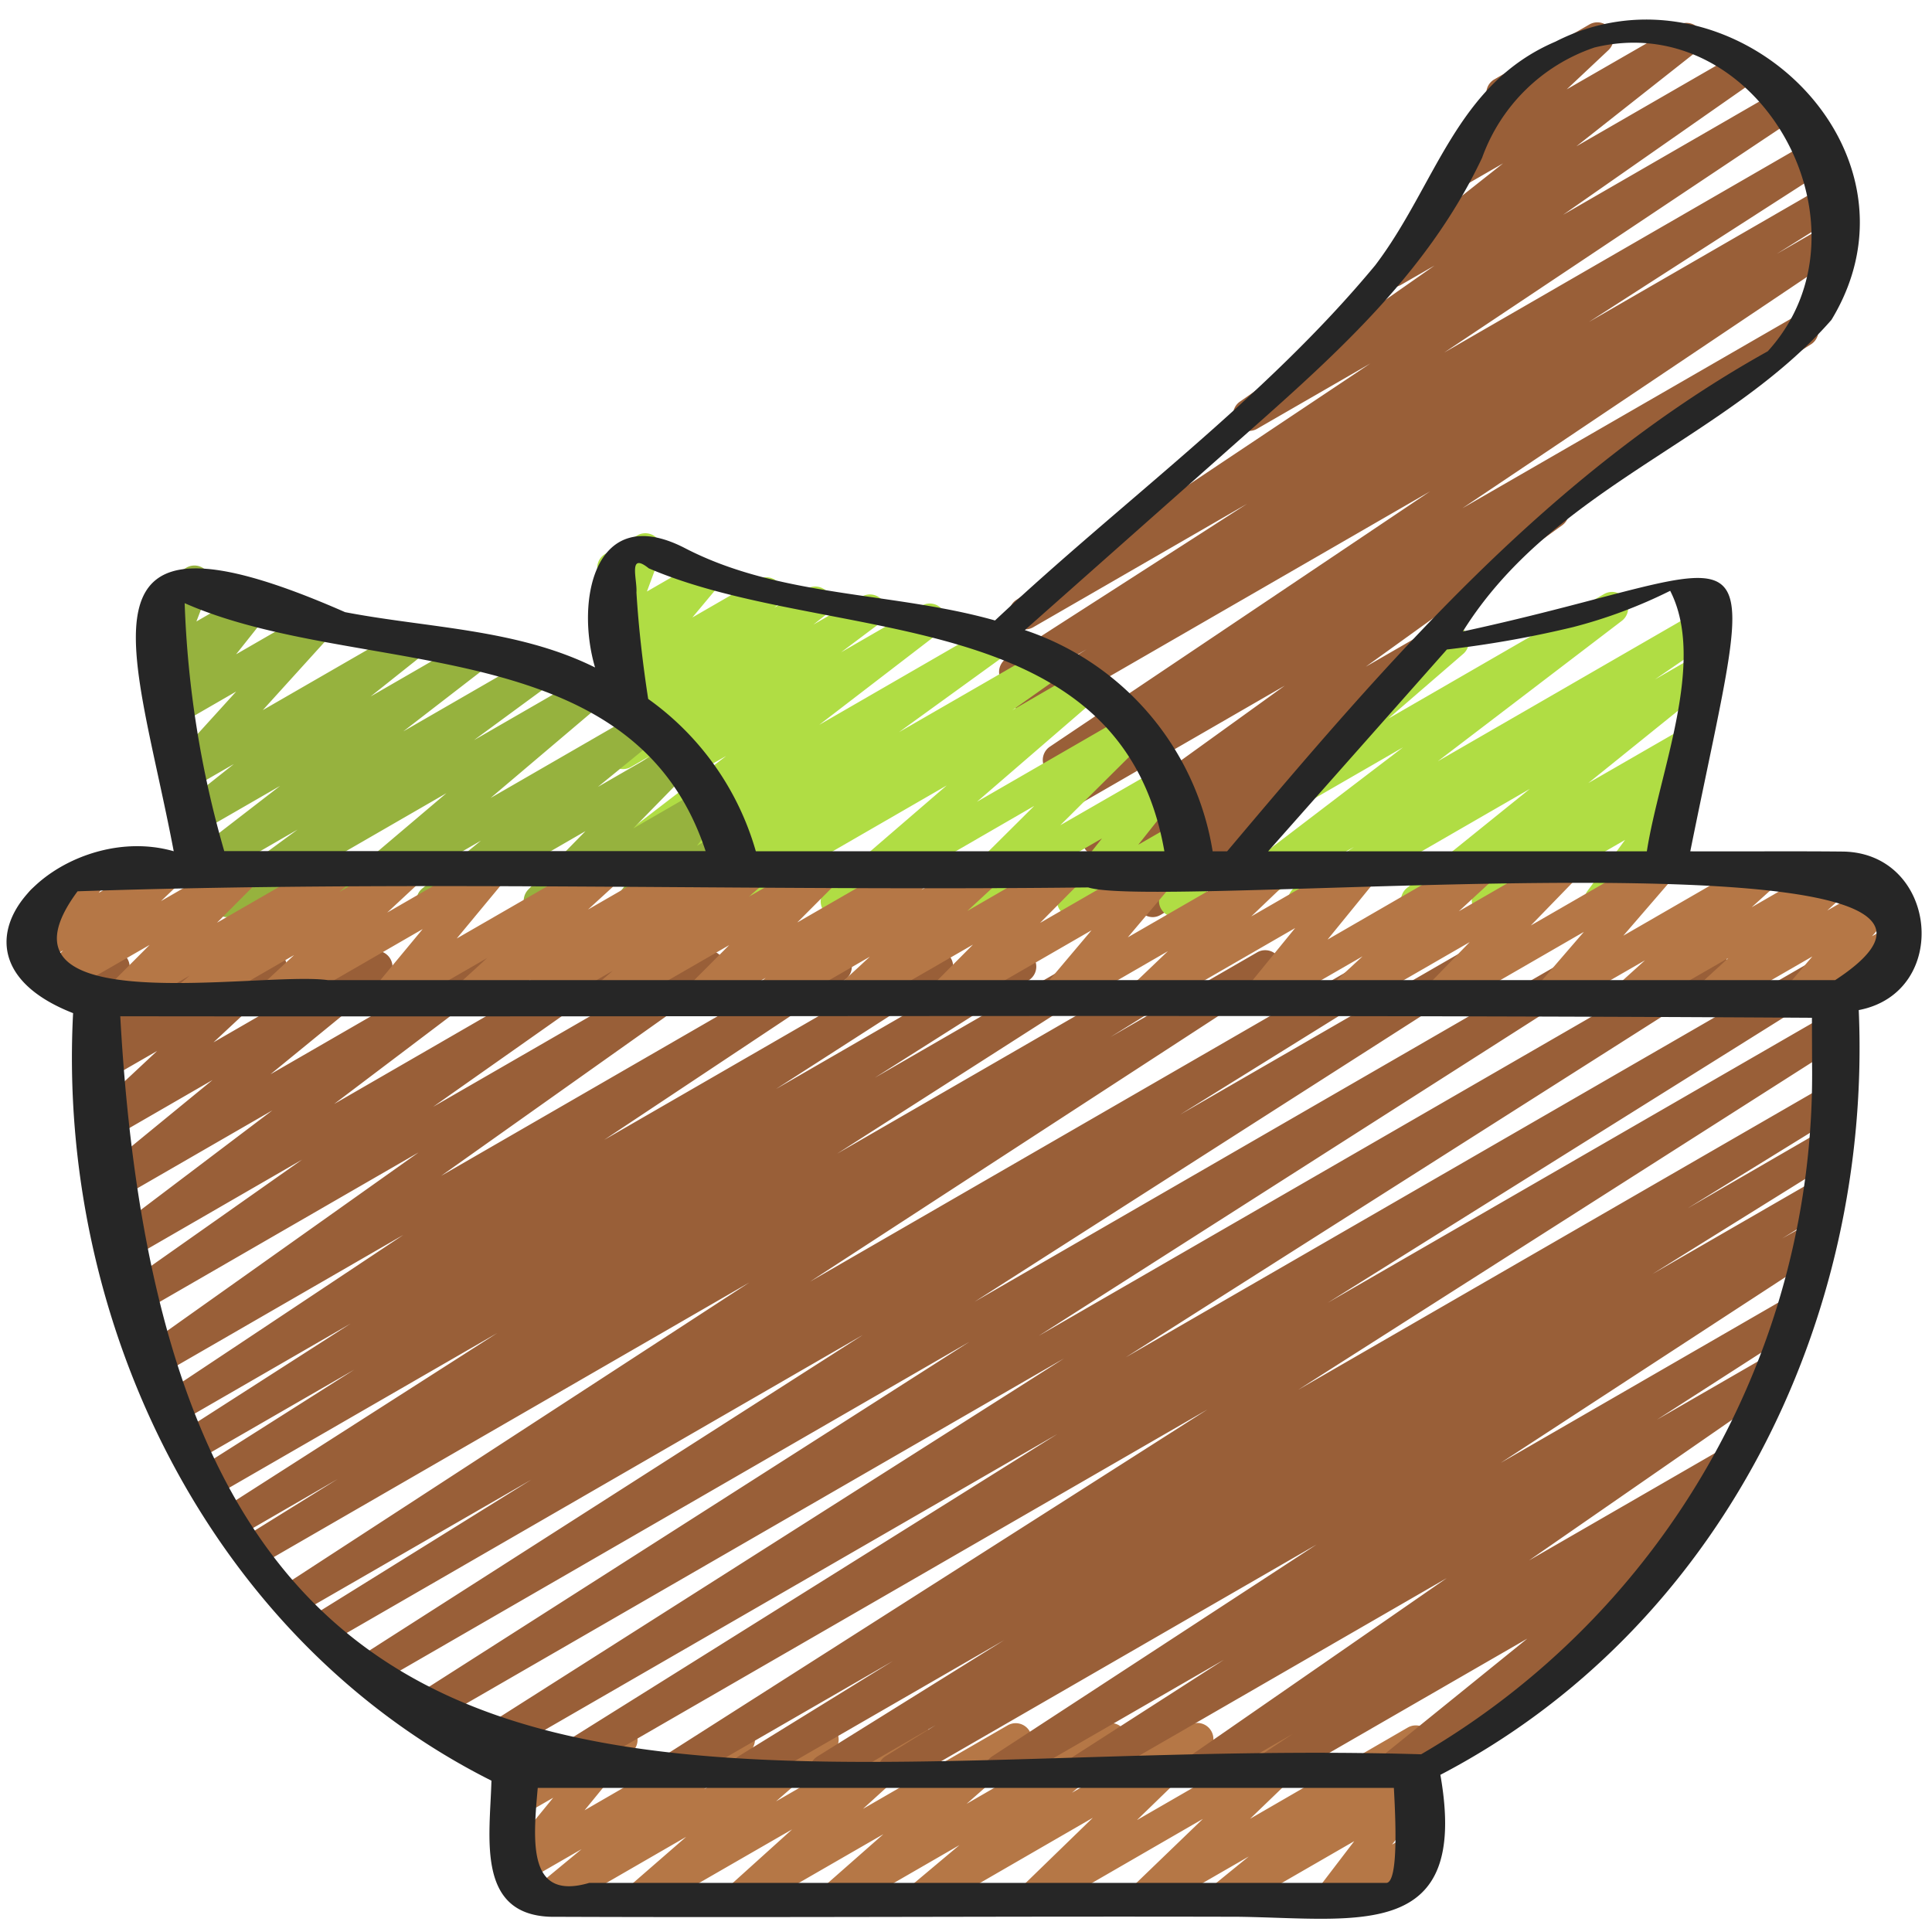 <svg id="Icons" height="512" viewBox="0 0 60 60" width="512" xmlns="http://www.w3.org/2000/svg"><path d="m37.958 59.47a.5.5 0 0 1 -.315-.888l1.139-.927-3.026 1.745a.5.5 0 0 1 -.6-.793l2.2-2.119-5.039 2.912a.5.5 0 0 1 -.6-.791l2.221-2.156-5.1 2.947a.5.5 0 0 1 -.571-.815l1.53-1.284-3.637 2.1a.5.5 0 0 1 -.58-.807l1.854-1.632-4.229 2.438a.5.5 0 0 1 -.585-.8l1.98-1.787-4.49 2.587a.5.5 0 0 1 -.578-.809l1.778-1.546-4.078 2.355a.5.5 0 0 1 -.569-.817l1.4-1.157-1.779 1.026a.5.5 0 0 1 -.636-.749l1.532-1.873-.9.519a.5.5 0 0 1 -.733-.561l.27-1.017a.492.492 0 0 1 -.219-.2.5.5 0 0 1 .182-.682l.5-.289a.5.5 0 0 1 .734.56l-.193.725 2.232-1.288a.5.5 0 0 1 .636.749l-1.534 1.873 4.545-2.629a.5.5 0 0 1 .569.817l-1.4 1.159 3.431-1.979a.5.5 0 0 1 .578.809l-1.778 1.547 4.086-2.359a.5.5 0 0 1 .585.8l-1.971 1.792 4.495-2.595a.5.5 0 0 1 .58.808l-1.857 1.631 4.23-2.443a.5.5 0 0 1 .571.816l-1.53 1.283 3.642-2.1a.5.5 0 0 1 .6.791l-2.222 2.157 5.113-2.951a.5.5 0 0 1 .6.793l-2.2 2.118 4.898-2.834a.5.5 0 0 1 .565.821l-1.14.927.575-.332a.5.5 0 0 1 .626.1.5.5 0 0 1 .021.634l-1.135 1.485.488-.28a.5.5 0 0 1 .5.865l-2.65 1.53a.5.5 0 0 1 -.647-.736l1.134-1.485-3.849 2.221a.493.493 0 0 1 -.25.07z" fill="#b57746"/><path d="m40.5 28.47a.5.5 0 0 1 -.283-.912l1.834-1.258-3.64 2.1a.5.5 0 0 1 -.554-.83l5.715-4.361-4.528 2.614a.5.5 0 0 1 -.577-.81l4.744-4.1a.5.5 0 0 1 .224-.592l1.432-.827a.5.5 0 0 1 .577.811l-2.33 2.013 6.7-3.868a.5.5 0 0 1 .554.83l-5.716 4.362 8.036-4.639a.5.5 0 0 1 .534.845l-1.83 1.255 1.187-.685a.5.5 0 0 1 .564.822l-3.816 3.078 2.973-1.713a.5.5 0 0 1 .556.828l-.7.544a.5.5 0 0 1 .533.779l-1.179 1.6a.5.5 0 0 1 .421.9l-1.98 1.144a.5.5 0 0 1 -.652-.729l1.168-1.586-4.012 2.315a.5.5 0 0 1 -.557-.827l.6-.466-2.241 1.293a.5.5 0 0 1 -.564-.822l3.817-3.078-6.757 3.9a.5.5 0 0 1 -.253.07z" fill="#b0dd44"/><path d="m35.8 28.482a.5.5 0 0 1 -.321-.882l1.676-1.41-2.314 1.336a.5.5 0 0 1 -.54-.839l1.008-.718-.961.554a.5.5 0 0 1 -.542-.837l6.094-4.393-6.327 3.652a.5.5 0 0 1 -.516-.855l.166-.105-.094.054a.5.5 0 0 1 -.528-.848l11.811-7.931-12.151 7.014a.5.5 0 0 1 -.516-.856l2-1.253-1.965 1.135a.5.5 0 0 1 -.52-.854l7.469-4.8-6.644 3.835a.5.5 0 0 1 -.527-.849l11-7.345-3.523 2.033a.5.5 0 0 1 -.536-.842l6.052-4.231-1.042.6a.5.5 0 0 1 -.56-.825l3.729-2.948-1.259.726a.5.5 0 0 1 -.593-.8l1.719-1.615a.5.5 0 0 1 -.137-.92l2.943-1.7a.5.5 0 0 1 .592.8l-1.287 1.21 3.474-2a.5.5 0 0 1 .559.825l-3.733 2.944 5.1-2.942a.5.5 0 0 1 .536.842l-6.049 4.227 6.787-3.918a.5.5 0 0 1 .527.849l-11 7.343 11.431-6.6a.5.5 0 0 1 .521.853l-7.465 4.802 7.317-4.225a.5.5 0 0 1 .516.857l-2 1.254 1.52-.878a.5.5 0 0 1 .529.847l-11.81 7.929 10.317-5.951a.5.5 0 0 1 .517.855l-7.7 4.839a.51.51 0 0 1 .093.108.5.5 0 0 1 -.127.677l-6.1 4.393 1.489-.859a.5.5 0 0 1 .54.84l-2.46 1.751a.5.5 0 0 1 .161.856l-2.914 2.45a.492.492 0 0 1 .153.164.5.5 0 0 1 -.183.683l-3.162 1.825a.491.491 0 0 1 -.24.067z" fill="#995f38"/><path d="m19.81 28.5a.5.5 0 0 1 -.293-.905l3.455-2.5-3.6 2.08a.5.5 0 0 1 -.555-.829l3.735-2.869-3.052 1.753a.5.5 0 0 1 -.551-.832l1.2-.9-.547.317a.5.5 0 0 1 -.559-.827l.5-.394a.5.5 0 0 1 -.43-.87l.247-.209a.5.5 0 0 1 -.443-.817l.809-.968-.342.2a.5.5 0 0 1 -.719-.606l.44-1.193a.5.5 0 0 1 -.305-.931l.992-.573a.5.5 0 0 1 .719.605l-.42 1.138 1.586-.915a.5.5 0 0 1 .634.753l-.809.968 2.045-1.181a.5.5 0 0 1 .573.815l-.079.066 1.029-.594a.5.5 0 0 1 .559.826l-.369.29 1.511-.873a.5.5 0 0 1 .55.832l-1.2.9 2.5-1.444a.5.5 0 0 1 .555.83l-3.733 2.867 5.386-3.11a.5.5 0 0 1 .543.838l-3.454 2.5 4.509-2.6a.5.5 0 0 1 .538.84l-1.53 1.081 2.069-1.2a.5.5 0 0 1 .576.812l-3.74 3.229 4.607-2.66a.5.5 0 0 1 .6.787l-2.617 2.6 3.07-1.766a.5.5 0 0 1 .642.743l-1.291 1.629 1.216-.7a.5.5 0 0 1 .745.511l-.184 1.165a.5.5 0 0 1 .112.915l-.49.282a.5.5 0 0 1 -.75-.513l.153-.973-2.58 1.489a.5.5 0 0 1 -.641-.743l1.291-1.628-4.12 2.377a.5.5 0 0 1 -.6-.787l2.616-2.6-5.882 3.4a.5.5 0 0 1 -.576-.812l3.74-3.223-7 4.042a.5.5 0 0 1 -.538-.841l1.527-1.077-3.33 1.917a.5.5 0 0 1 -.25.066z" fill="#b0dd44"/><path d="m7.061 28.483a.5.5 0 0 1 -.3-.9l2.479-1.819-2.659 1.536a.5.5 0 0 1 -.556-.828l2.675-2.066-2.517 1.451a.5.5 0 0 1 -.562-.824l1.643-1.306-1.377.794a.5.5 0 0 1 -.62-.768l2.068-2.277-1.774 1.024a.5.5 0 0 1 -.642-.743l.91-1.147-.445.257a.5.5 0 0 1 -.718-.61l.429-1.13a.528.528 0 0 1 -.481-.248.5.5 0 0 1 .186-.679l.988-.57a.5.5 0 0 1 .718.61l-.406 1.06 1.5-.868a.5.5 0 0 1 .642.743l-.91 1.145 2.273-1.311a.5.5 0 0 1 .62.768l-2.064 2.277 4.428-2.554a.5.5 0 0 1 .561.824l-1.641 1.306 3.136-1.811a.5.5 0 0 1 .555.829l-2.674 2.065 4.12-2.378a.5.5 0 0 1 .546.836l-2.474 1.816 3.446-1.987a.5.5 0 0 1 .573.814l-3.5 2.967 4.582-2.645a.5.5 0 0 1 .567.82l-1.818 1.482 2.27-1.311a.5.5 0 0 1 .607.782l-1.777 1.817 2.134-1.232a.5.5 0 0 1 .644.74l-.8 1.031.736-.425a.5.5 0 0 1 .726.582l-.181.578a.5.5 0 0 1 .238.933l-.817.471a.5.5 0 0 1 -.727-.582l.15-.478-1.841 1.061a.5.5 0 0 1 -.645-.74l.8-1.03-3.071 1.773a.5.5 0 0 1 -.608-.782l1.777-1.815-4.5 2.6a.5.5 0 0 1 -.567-.82l1.821-1.484-4 2.306a.5.5 0 0 1 -.573-.813l3.5-2.967-6.553 3.783a.494.494 0 0 1 -.25.067z" fill="#96b23e"/><path d="m17.1 55.474a.5.5 0 0 1 -.266-.924l16.005-10.016-17.732 10.237a.5.5 0 0 1 -.518-.855l18.457-11.73-19.746 11.4a.5.5 0 0 1 -.519-.855l17.319-11.056-18.421 10.638a.5.5 0 0 1 -.52-.854l15.636-10-16.524 9.541a.5.5 0 0 1 -.513-.857l6.742-4.19-7.109 4.1a.5.5 0 0 1 -.523-.852l14.4-9.37-15.1 8.719a.5.5 0 0 1 -.514-.858l2.833-1.759-2.966 1.716a.5.5 0 0 1 -.521-.849l8.44-5.4-8.7 5.021a.5.5 0 0 1 -.517-.854l4.779-3.031-4.86 2.803a.5.5 0 0 1 -.521-.854l5.268-3.38-5.319 3.071a.5.5 0 0 1 -.527-.849l7.484-4.976-7.564 4.366a.5.5 0 0 1 -.539-.841l8.576-6.087-8.681 5.011a.5.5 0 0 1 -.538-.842l5.6-3.944-5.481 3.166a.5.5 0 0 1 -.551-.831l5.11-3.866-4.9 2.828a.5.5 0 0 1 -.559-.82l3.6-2.95-3.243 1.873a.5.5 0 0 1 -.591-.8l2.114-1.976-1.6.922a.5.5 0 0 1 -.609-.781l.535-.553a.5.5 0 0 1 -.659-.606l.248-.858a.5.5 0 0 1 -.018-.876l.5-.289a.5.5 0 0 1 .731.571l-.156.537 1.925-1.105a.5.5 0 0 1 .61.78l-.52.537 2.285-1.317a.5.5 0 0 1 .592.8l-2.114 1.971 4.812-2.778a.5.5 0 0 1 .567.819l-3.609 2.95 6.534-3.771a.5.5 0 0 1 .551.831l-5.109 3.864 8.138-4.7a.5.5 0 0 1 .538.842l-5.6 3.944 8.3-4.788a.5.5 0 0 1 .539.841l-8.591 6.092 12.007-6.932a.5.5 0 0 1 .527.849l-7.471 4.966 10.084-5.821a.5.5 0 0 1 .52.854l-5.267 3.386 7.342-4.238a.5.5 0 0 1 .517.855l-4.791 3.034 6.738-3.89a.5.5 0 0 1 .52.854l-8.426 5.393 10.823-6.249a.5.5 0 0 1 .514.858l-2.849 1.769 4.553-2.628a.5.5 0 0 1 .523.852l-14.404 9.371 17.709-10.225a.5.5 0 0 1 .514.858l-6.736 4.183 8.736-5.043a.5.5 0 0 1 .519.854l-15.635 10 18.8-10.856a.5.5 0 0 1 .519.855l-17.326 11.059 20.64-11.916a.5.5 0 0 1 .519.855l-18.458 11.729 21.759-12.561a.5.5 0 0 1 .515.856l-16 10.01 15.485-8.938a.5.5 0 0 1 .518.854l-16.918 10.785 16.38-9.454a.5.5 0 0 1 .513.858l-4.8 2.961 4.187-2.424a.5.5 0 0 1 .514.858l-5.8 3.61 5.093-2.939a.5.5 0 0 1 .514.857l-1.571.974.814-.46a.5.5 0 0 1 .524.852l-10.081 6.578 8.979-5.184a.5.5 0 0 1 .52.854l-4.646 2.988 3.5-2.02a.5.5 0 0 1 .535.844l-8.012 5.55 6.134-3.541a.5.5 0 0 1 .527.85l-1.526 1.011a.507.507 0 0 1 .488.211.5.5 0 0 1 -.1.672l-4.575 3.7a.5.5 0 0 1 .455.889l-5.45 3.146a.5.5 0 0 1 -.565-.821l4.56-3.69-7.818 4.511a.5.5 0 0 1 -.526-.849l1.063-.705-2.693 1.554a.5.5 0 0 1 -.535-.843l8.007-5.547-11.07 6.39a.5.5 0 0 1 -.52-.853l4.668-3-6.678 3.853a.5.5 0 0 1 -.523-.851l10.081-6.582-12.877 7.433a.5.5 0 0 1 -.514-.857l1.56-.966-3.156 1.828a.5.5 0 0 1 -.515-.857l5.8-3.612-7.744 4.469a.5.5 0 0 1 -.512-.858l4.8-2.962-6.619 3.82a.5.5 0 0 1 -.518-.854l16.908-10.779-20.153 11.634a.5.5 0 0 1 -.247.068z" fill="#995f38"/><path d="m23.839 31.47a.5.5 0 0 1 -.32-.884l.262-.22-1.795 1.034a.5.5 0 0 1 -.6-.786l1.259-1.262-3.551 2.048a.5.5 0 0 1 -.575-.812l.51-.439-2.167 1.251a.5.5 0 0 1 -.569-.817l.193-.16-1.694.977a.5.5 0 0 1 -.653-.136.5.5 0 0 1 .061-.664l.927-.847-2.854 1.647a.5.5 0 0 1 -.634-.752l1.487-1.794-4.411 2.546a.5.5 0 0 1 -.591-.8l1.01-.94-3.013 1.74a.5.5 0 0 1 -.572-.815l.34-.285-1.908 1.1a.5.5 0 0 1 -.6-.785l1.266-1.27-2.701 1.555a.5.5 0 0 1 -.6-.793l.617-.593-.63.363a.5.5 0 0 1 -.645-.74l.517-.662a.5.5 0 0 1 -.144-.921l1.661-.954a.5.5 0 0 1 .644.74l-.3.389 1.956-1.129a.5.5 0 0 1 .6.793l-.622.591 2.4-1.384a.5.5 0 0 1 .605.785l-1.266 1.27 3.567-2.055a.5.5 0 0 1 .572.815l-.34.285 1.907-1.1a.5.5 0 0 1 .591.8l-1.01.94 3.013-1.74a.5.5 0 0 1 .632.11.5.5 0 0 1 0 .642l-1.487 1.794 4.416-2.546a.5.5 0 0 1 .588.8l-.927.847 2.856-1.647a.5.5 0 0 1 .57.817l-.192.159 1.692-.976a.5.5 0 0 1 .575.812l-.511.439 2.167-1.251a.5.5 0 0 1 .6.786l-1.258 1.262 3.551-2.048a.5.5 0 0 1 .57.816l-.263.22 1.8-1.036a.5.5 0 0 1 .589.8l-.963.889 2.92-1.689a.5.5 0 0 1 .6.785l-1.264 1.277 3.574-2.062a.5.5 0 0 1 .632.755l-1.481 1.755 4.35-2.51a.5.5 0 0 1 .6.794l-1.116 1.066 3.223-1.86a.5.5 0 0 1 .638.748l-1.491 1.831 4.463-2.579a.5.5 0 0 1 .59.8l-.976.9 2.949-1.7a.5.5 0 0 1 .608.781l-1.321 1.36 3.711-2.141a.5.5 0 0 1 .628.759l-1.468 1.7 4.26-2.459a.5.5 0 0 1 .585.8l-.859.776 2.686-1.55a.5.5 0 0 1 .589.8l-.926.851 1.567-.9a.5.5 0 0 1 .63.758l-.807.941.568-.327a.5.5 0 1 1 .5.865l-3.1 1.79a.5.5 0 0 1 -.629-.757l.807-.943-2.946 1.7a.5.5 0 0 1 -.589-.8l.925-.851-2.862 1.647a.5.5 0 0 1 -.585-.8l.858-.776-2.736 1.576a.5.5 0 0 1 -.628-.759l1.467-1.7-4.259 2.459a.5.5 0 0 1 -.609-.781l1.323-1.361-3.713 2.142a.5.5 0 0 1 -.589-.8l.974-.9-2.947 1.7a.5.5 0 0 1 -.638-.748l1.492-1.831-4.468 2.579a.5.5 0 0 1 -.6-.794l1.116-1.066-3.22 1.86a.5.5 0 0 1 -.632-.755l1.48-1.754-4.348 2.509a.5.5 0 0 1 -.605-.785l1.271-1.279-3.576 2.064a.5.5 0 0 1 -.589-.8l.963-.889-2.925 1.689a.493.493 0 0 1 -.25.07z" fill="#b57746"/><path d="m57.244 26.446c-1.576-.016-3.169 0-4.751-.007 2.215-10.972 2.619-8.923-7.063-6.828 2.809-4.5 8.156-5.914 11.447-9.677 3.27-5.385-3.217-11.378-8.568-8.642-3.1 1.323-3.712 4.46-5.6 6.946-3.443 4.155-7.887 7.345-11.808 11.031-3.178-.9-6.675-.7-9.666-2.265-2.768-1.4-3.37 1.639-2.755 3.725-2.414-1.2-5.165-1.22-7.763-1.718-8.77-3.852-6.528 1.07-5.322 7.425-3.544-1.02-7.814 3.191-3.125 5.028-.504 9.585 4.237 19.441 12.992 23.836-.044 1.729-.484 4.145 1.824 4.227 7.133.029 14.27-.019 21.4 0 3.721.056 7.155.761 6.246-4.408 8.7-4.541 13.409-14.116 12.993-23.75 2.875-.552 2.457-4.869-.481-4.923zm-8.394-6.97a15.3 15.3 0 0 0 3.019-1.128c1.127 2.2-.339 5.62-.725 8.091h-11.761l5.551-6.268a32.89 32.89 0 0 0 3.916-.695zm-10.684-5.527c3.031-2.687 6.091-5.3 7.862-9.049a5.625 5.625 0 0 1 3.49-3.425c5.123-1.243 8.872 5.6 5.382 9.434-6.8 3.786-11.793 9.6-16.791 15.53h-.449a8.7 8.7 0 0 0 -5.833-6.871zm-18.401 4.451c.031-.395-.273-1.278.383-.75 5.567 2.393 14.641.979 16.013 8.787h-12.688a8.759 8.759 0 0 0 -3.343-4.731c-.169-1.095-.296-2.196-.365-3.306zm-14.03.332c5.316 2.349 13.908.8 16.178 7.7h-14.949a31.591 31.591 0 0 1 -1.229-7.698zm12.565 39.743c-1.91.562-1.751-1.251-1.6-2.95h26.588c.051.944.146 2.891-.222 2.95zm37.976-25.4a24.441 24.441 0 0 1 -12.141 21.406c-21.251-.64-38.8 6.006-40.4-22.92 17.549.024 34.979-.059 52.536.047zm.721-2.636q-23.4 0-46.812 0c-2.094-.292-10.833 1.361-7.776-2.759 10.4-.352 20.94 0 31.386-.12 2.344.75 30.793-2.091 23.197 2.879z" fill="#262626"/></svg>